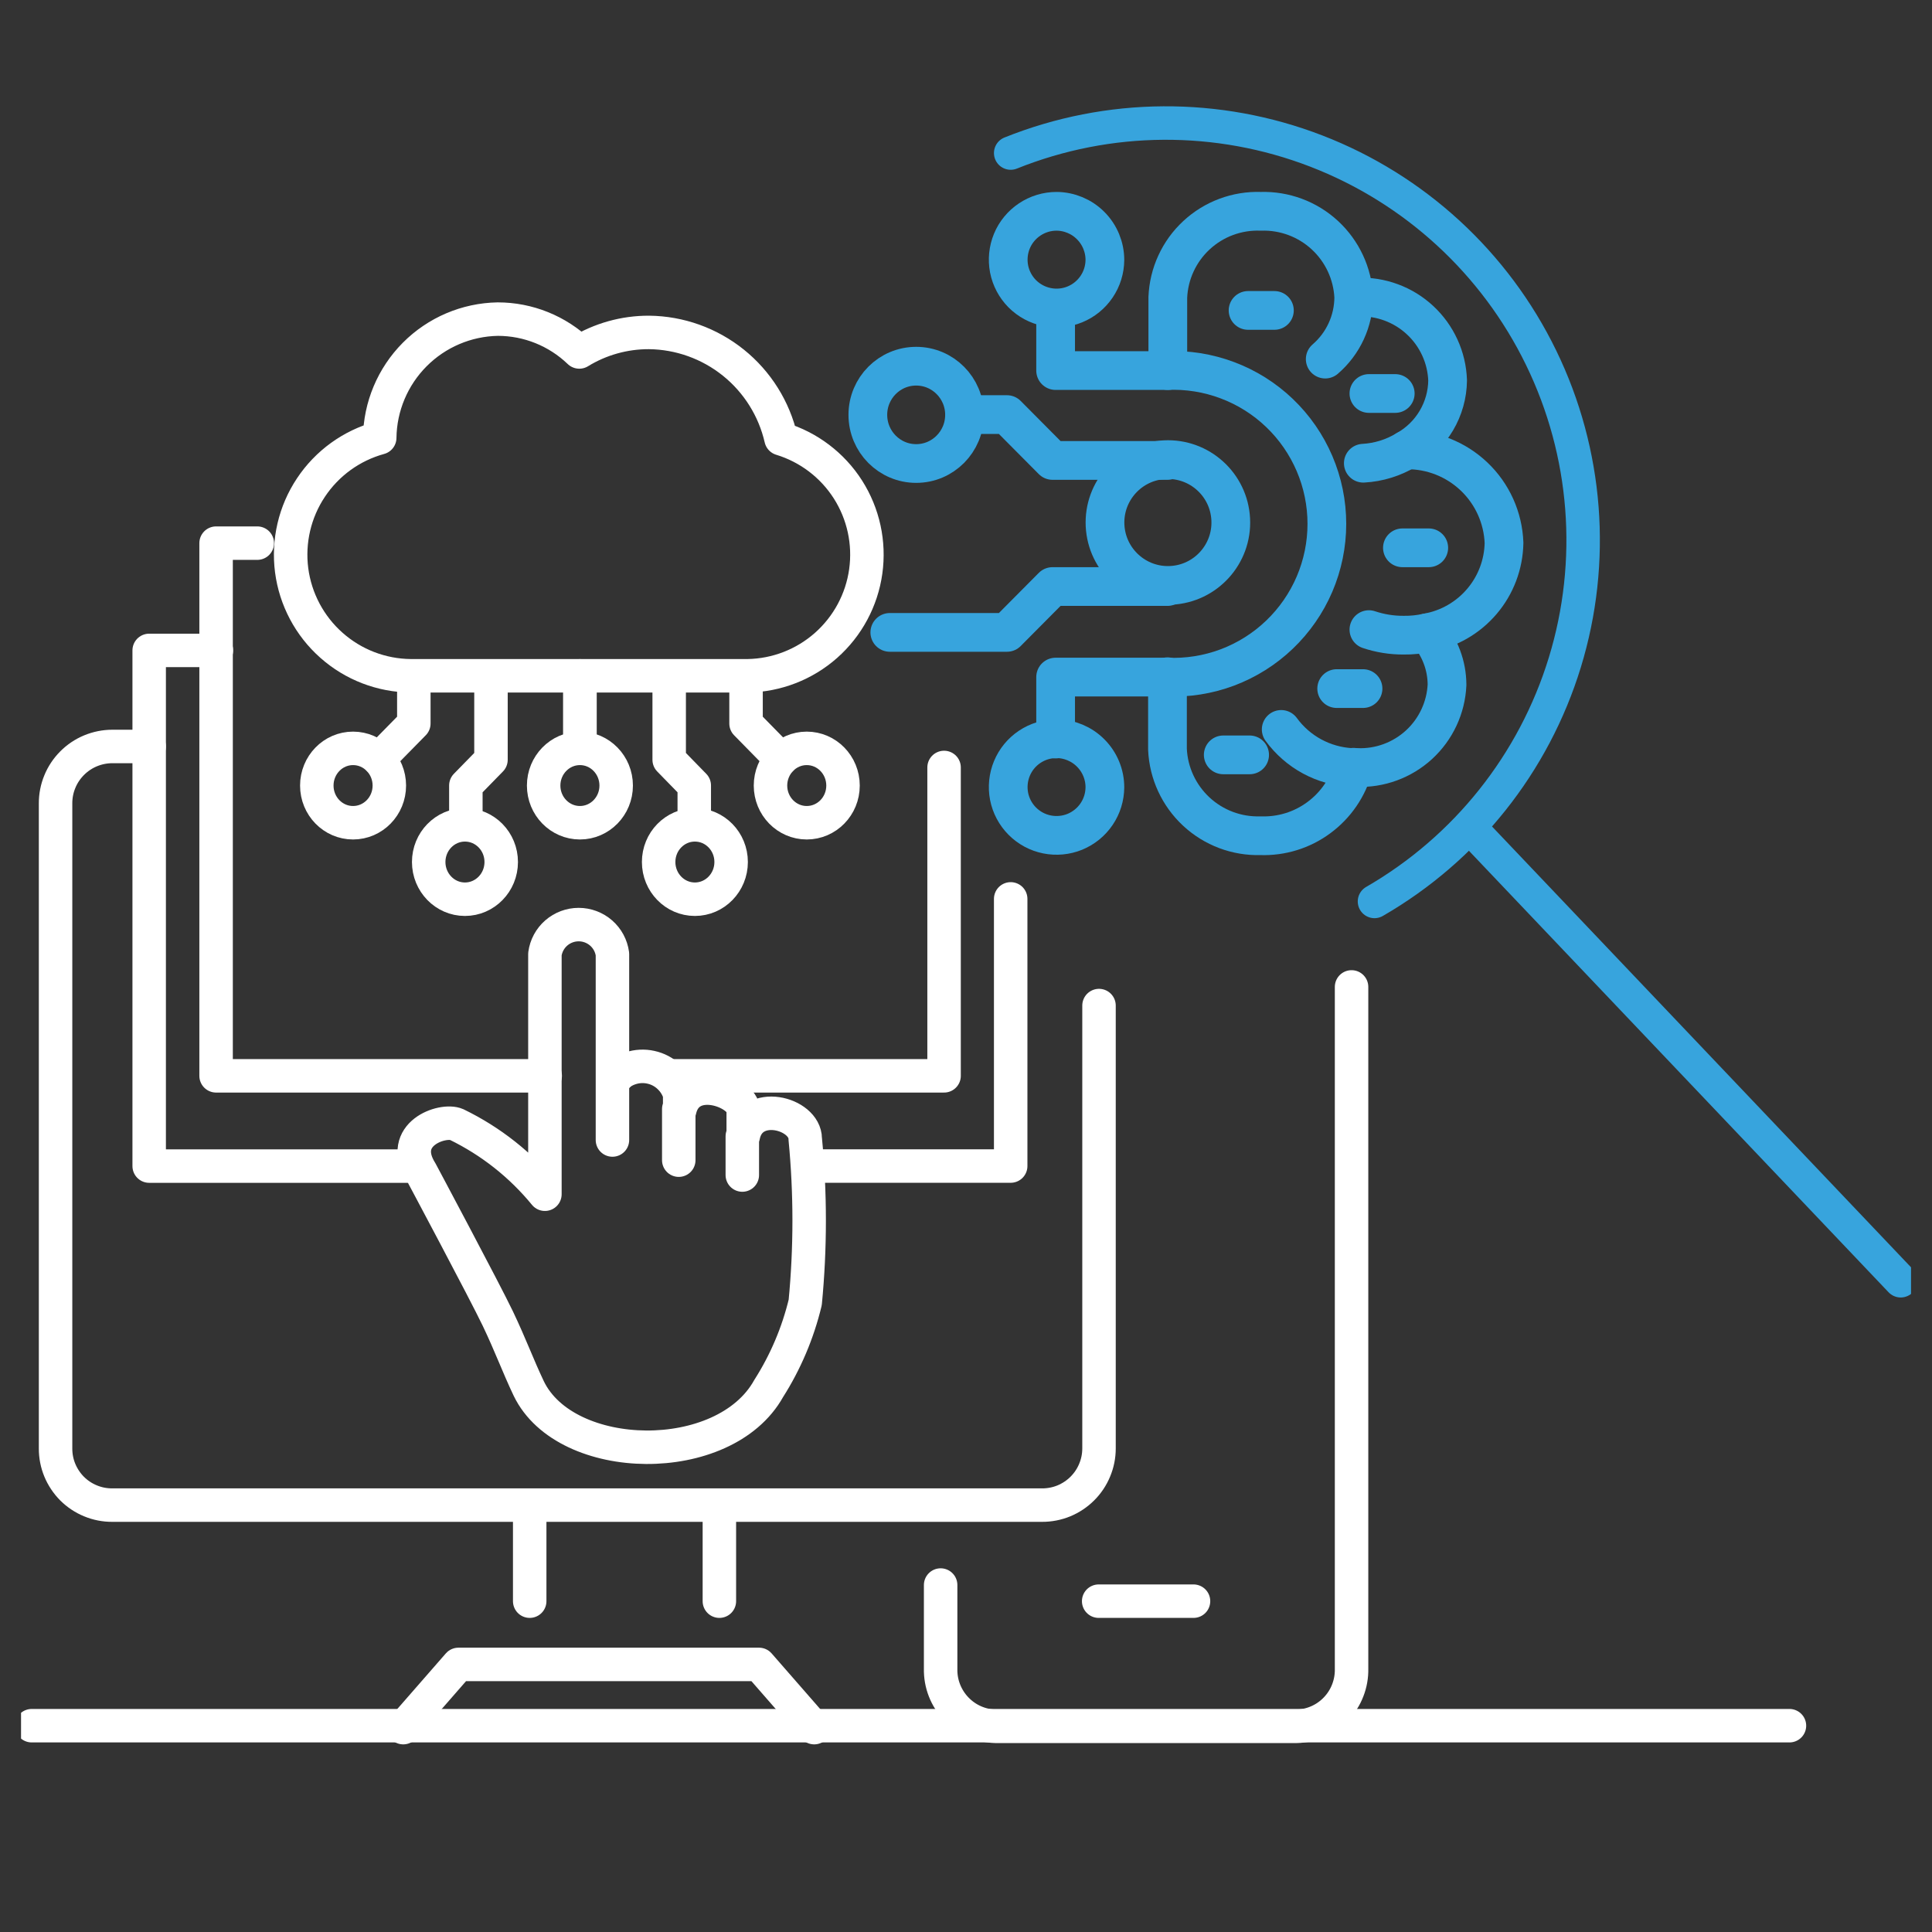 <svg width="46" height="46" viewBox="0 0 46 46" fill="none" xmlns="http://www.w3.org/2000/svg">
<rect x="0" y="0" width="46" height="46" fill="#333333" stroke="none"/>
<g clip-path="url(#clip0_1468_8568)">
<path d="M3.552 17.773H2.673C2.496 17.773 2.319 17.809 2.155 17.877C1.991 17.945 1.842 18.045 1.716 18.172C1.591 18.298 1.491 18.447 1.424 18.612C1.356 18.777 1.322 18.953 1.323 19.131V34.486C1.322 34.663 1.356 34.84 1.424 35.004C1.492 35.168 1.591 35.317 1.716 35.443C1.842 35.568 1.991 35.668 2.156 35.735C2.32 35.803 2.496 35.837 2.673 35.836H24.809C24.987 35.837 25.163 35.803 25.328 35.736C25.493 35.668 25.642 35.569 25.769 35.443C25.895 35.318 25.995 35.169 26.063 35.004C26.132 34.84 26.167 34.664 26.167 34.486V23.942" stroke="white" stroke-width="0.797" stroke-linecap="round" stroke-linejoin="round"/>
<path d="M9.601 41.134L10.915 39.629H18.072L19.386 41.134" stroke="white" stroke-width="0.797" stroke-linecap="round" stroke-linejoin="round"/>
<path d="M17.128 35.865V38.123" stroke="white" stroke-width="0.797" stroke-linecap="round" stroke-linejoin="round"/>
<path d="M12.612 38.123V35.865" stroke="white" stroke-width="0.797" stroke-linecap="round" stroke-linejoin="round"/>
<path d="M32.18 23.498V39.731C32.184 39.907 32.153 40.083 32.089 40.247C32.026 40.411 31.93 40.562 31.808 40.689C31.686 40.817 31.54 40.919 31.378 40.99C31.217 41.061 31.043 41.099 30.867 41.103H23.71C23.533 41.099 23.359 41.061 23.198 40.99C23.037 40.919 22.891 40.817 22.769 40.689C22.647 40.562 22.551 40.411 22.487 40.247C22.423 40.083 22.392 39.907 22.396 39.731V37.739" stroke="white" stroke-width="0.797" stroke-linecap="round" stroke-linejoin="round"/>
<path d="M26.159 38.123H28.417" stroke="white" stroke-width="0.797" stroke-linecap="round" stroke-linejoin="round"/>
<path d="M35.191 19.906L45.255 30.494" stroke="#37A4DD" stroke-width="0.797" stroke-linecap="round" stroke-linejoin="round"/>
<path d="M32.726 21.463C34.902 20.208 36.522 18.174 37.258 15.772C37.994 13.37 37.793 10.778 36.694 8.519C35.596 6.26 33.682 4.5 31.339 3.596C28.995 2.691 26.395 2.708 24.064 3.644" stroke="#37A4DD" stroke-width="0.797" stroke-linecap="round" stroke-linejoin="round"/>
<path d="M0.755 41.088H42.606" stroke="white" stroke-width="0.797" stroke-linecap="round" stroke-linejoin="round"/>
<path d="M5.153 15.486H3.552V27.764H9.868" stroke="white" stroke-width="0.797" stroke-linecap="round" stroke-linejoin="round"/>
<path d="M24.064 21.402V27.763H19.356" stroke="white" stroke-width="0.797" stroke-linecap="round" stroke-linejoin="round"/>
<path d="M12.981 25.615H5.145V15.485V15.337V12.932H6.126" stroke="white" stroke-width="0.797" stroke-linecap="round" stroke-linejoin="round"/>
<path d="M15.97 25.615H22.478V18.273" stroke="white" stroke-width="0.797" stroke-linecap="round" stroke-linejoin="round"/>
<path d="M14.707 25.617H14.634" stroke="white" stroke-width="0.797" stroke-linecap="round" stroke-linejoin="round"/>
<path d="M13.808 17.818V16.166V16.092" stroke="white" stroke-width="0.797" stroke-linecap="round" stroke-linejoin="round"/>
<path d="M13.808 16.164V17.817" stroke="white" stroke-width="0.797" stroke-linecap="round" stroke-linejoin="round"/>
<path d="M16.545 21.41C17.022 21.41 17.408 21.013 17.408 20.524C17.408 20.035 17.022 19.639 16.545 19.639C16.068 19.639 15.682 20.035 15.682 20.524C15.682 21.013 16.068 21.41 16.545 21.41Z" stroke="white" stroke-width="0.797" stroke-linecap="round" stroke-linejoin="round"/>
<path d="M13.808 19.589C14.284 19.589 14.671 19.193 14.671 18.704C14.671 18.215 14.284 17.818 13.808 17.818C13.331 17.818 12.944 18.215 12.944 18.704C12.944 19.193 13.331 19.589 13.808 19.589Z" stroke="white" stroke-width="0.797" stroke-linecap="round" stroke-linejoin="round"/>
<path d="M19.208 19.589C19.685 19.589 20.072 19.193 20.072 18.704C20.072 18.215 19.685 17.818 19.208 17.818C18.732 17.818 18.345 18.215 18.345 18.704C18.345 19.193 18.732 19.589 19.208 19.589Z" stroke="white" stroke-width="0.797" stroke-linecap="round" stroke-linejoin="round"/>
<path d="M18.596 18.076L17.763 17.227V16.18" stroke="white" stroke-width="0.797" stroke-linecap="round" stroke-linejoin="round"/>
<path d="M16.53 19.639V18.702L15.933 18.09V16.164" stroke="white" stroke-width="0.797" stroke-linecap="round" stroke-linejoin="round"/>
<path d="M11.07 21.41C11.547 21.41 11.934 21.013 11.934 20.524C11.934 20.035 11.547 19.639 11.07 19.639C10.594 19.639 10.207 20.035 10.207 20.524C10.207 21.013 10.594 21.41 11.07 21.41Z" stroke="white" stroke-width="0.797" stroke-linecap="round" stroke-linejoin="round"/>
<path d="M8.406 19.589C8.883 19.589 9.27 19.193 9.27 18.704C9.27 18.215 8.883 17.818 8.406 17.818C7.929 17.818 7.543 18.215 7.543 18.704C7.543 19.193 7.929 19.589 8.406 19.589Z" stroke="white" stroke-width="0.797" stroke-linecap="round" stroke-linejoin="round"/>
<path d="M9.019 18.076L9.853 17.227V16.18" stroke="white" stroke-width="0.797" stroke-linecap="round" stroke-linejoin="round"/>
<path d="M11.092 19.639V18.702L11.69 18.09V16.164" stroke="white" stroke-width="0.797" stroke-linecap="round" stroke-linejoin="round"/>
<path d="M11.852 7.598C12.575 7.598 13.271 7.878 13.793 8.38C14.292 8.074 14.867 7.913 15.453 7.915C16.185 7.923 16.893 8.177 17.463 8.636C18.033 9.095 18.432 9.732 18.596 10.446C19.253 10.646 19.818 11.074 20.188 11.653C20.558 12.233 20.708 12.925 20.613 13.605C20.518 14.286 20.183 14.91 19.668 15.366C19.154 15.821 18.494 16.078 17.806 16.09H9.779C9.083 16.084 8.412 15.826 7.892 15.364C7.371 14.903 7.034 14.268 6.944 13.578C6.855 12.888 7.017 12.188 7.403 11.609C7.788 11.029 8.37 10.608 9.041 10.424C9.05 9.68 9.349 8.969 9.874 8.441C10.399 7.913 11.108 7.611 11.852 7.598Z" stroke="white" stroke-width="0.797" stroke-linecap="round" stroke-linejoin="round"/>
<path d="M14.604 25.704C14.713 25.58 14.853 25.487 15.01 25.436C15.167 25.384 15.335 25.375 15.496 25.411C15.658 25.446 15.807 25.524 15.927 25.637C16.048 25.75 16.137 25.893 16.183 26.051V26.435C16.39 25.505 17.696 26 17.696 26.435V27.055C17.866 26.154 19.172 26.501 19.172 27.114C19.297 28.409 19.297 29.714 19.172 31.01C18.997 31.737 18.703 32.43 18.301 33.061C17.246 34.957 13.475 34.891 12.59 33.061C12.324 32.5 12.162 32.043 11.852 31.393C11.542 30.744 10.022 27.896 10.022 27.896C9.461 27.003 10.539 26.627 10.871 26.774C11.684 27.169 12.401 27.735 12.974 28.434V22.716C13 22.522 13.096 22.343 13.244 22.214C13.392 22.085 13.582 22.014 13.778 22.014C13.974 22.014 14.164 22.085 14.312 22.214C14.46 22.343 14.556 22.522 14.582 22.716V27.143M16.161 26.405V27.623M17.674 27.977V27.055" stroke="white" stroke-width="0.797" stroke-linecap="round" stroke-linejoin="round"/>
<path d="M30.505 17.367C30.699 17.633 30.95 17.853 31.24 18.01C31.53 18.167 31.851 18.257 32.18 18.274H32.306C32.851 18.296 33.383 18.101 33.786 17.732C34.188 17.363 34.428 16.849 34.453 16.304C34.451 15.848 34.286 15.409 33.988 15.065" stroke="#37A4DD" stroke-width="0.922" stroke-linecap="round" stroke-linejoin="round"/>
<path d="M32.46 11.029C32.823 11.009 33.175 10.9 33.486 10.711C33.78 10.546 34.026 10.306 34.198 10.016C34.37 9.726 34.463 9.396 34.467 9.059C34.458 8.788 34.395 8.521 34.282 8.275C34.169 8.028 34.009 7.806 33.81 7.622C33.611 7.437 33.378 7.294 33.123 7.2C32.869 7.106 32.599 7.063 32.328 7.074H32.254" stroke="#37A4DD" stroke-width="0.922" stroke-linecap="round" stroke-linejoin="round"/>
<path d="M33.486 10.711C34.085 10.705 34.663 10.933 35.097 11.346C35.532 11.759 35.787 12.326 35.81 12.925C35.801 13.437 35.615 13.931 35.282 14.321C34.95 14.711 34.492 14.974 33.988 15.064C33.801 15.106 33.611 15.126 33.42 15.123C33.139 15.125 32.859 15.08 32.593 14.991" stroke="#37A4DD" stroke-width="0.922" stroke-linecap="round" stroke-linejoin="round"/>
<path d="M32.453 16.395H31.826" stroke="#37A4DD" stroke-width="0.922" stroke-linecap="round" stroke-linejoin="round"/>
<path d="M34.018 13.043H33.391" stroke="#37A4DD" stroke-width="0.922" stroke-linecap="round" stroke-linejoin="round"/>
<path d="M33.22 9.369H32.593" stroke="#37A4DD" stroke-width="0.922" stroke-linecap="round" stroke-linejoin="round"/>
<path d="M30.343 7.391H29.716" stroke="#37A4DD" stroke-width="0.922" stroke-linecap="round" stroke-linejoin="round"/>
<path d="M29.753 17.973H29.125" stroke="#37A4DD" stroke-width="0.922" stroke-linecap="round" stroke-linejoin="round"/>
<path d="M27.797 16.113V17.84C27.822 18.405 28.068 18.937 28.483 19.323C28.897 19.708 29.446 19.915 30.011 19.898C30.51 19.916 31 19.765 31.401 19.468C31.803 19.172 32.093 18.749 32.224 18.268" stroke="#37A4DD" stroke-width="0.922" stroke-linecap="round" stroke-linejoin="round"/>
<path d="M27.805 8.823V7.082C27.828 6.517 28.073 5.984 28.488 5.6C28.903 5.215 29.453 5.011 30.018 5.031C30.582 5.013 31.13 5.217 31.544 5.599C31.958 5.982 32.205 6.511 32.232 7.074C32.231 7.355 32.17 7.632 32.053 7.886C31.936 8.141 31.765 8.367 31.553 8.55" stroke="#37A4DD" stroke-width="0.922" stroke-linecap="round" stroke-linejoin="round"/>
<path d="M27.882 13.937C28.708 13.896 29.345 13.192 29.303 12.366C29.262 11.54 28.559 10.903 27.733 10.945C26.907 10.986 26.27 11.689 26.311 12.515C26.353 13.342 27.056 13.978 27.882 13.937Z" stroke="#37A4DD" stroke-width="0.922" stroke-linecap="round" stroke-linejoin="round"/>
<path d="M25.134 7.348V8.823H27.775C28.268 8.801 28.761 8.879 29.223 9.053C29.685 9.226 30.107 9.491 30.463 9.832C30.82 10.173 31.104 10.583 31.298 11.037C31.492 11.49 31.592 11.979 31.592 12.472C31.592 12.966 31.492 13.454 31.298 13.908C31.104 14.361 30.82 14.771 30.463 15.112C30.107 15.453 29.685 15.718 29.223 15.892C28.761 16.065 28.268 16.143 27.775 16.121H25.134V17.596" stroke="#37A4DD" stroke-width="0.922" stroke-linecap="round" stroke-linejoin="round"/>
<path d="M26.307 6.19C26.305 6.417 26.237 6.639 26.109 6.827C25.982 7.015 25.802 7.162 25.591 7.248C25.381 7.334 25.15 7.356 24.927 7.31C24.704 7.265 24.5 7.155 24.339 6.994C24.179 6.832 24.07 6.627 24.026 6.404C23.983 6.181 24.006 5.95 24.093 5.74C24.18 5.53 24.328 5.351 24.517 5.225C24.706 5.099 24.928 5.031 25.156 5.031C25.462 5.033 25.755 5.156 25.97 5.373C26.186 5.59 26.307 5.884 26.307 6.19Z" stroke="#37A4DD" stroke-width="0.922" stroke-linecap="round" stroke-linejoin="round"/>
<path d="M21.814 11.036C22.449 11.036 22.965 10.517 22.965 9.877C22.965 9.237 22.449 8.719 21.814 8.719C21.178 8.719 20.663 9.237 20.663 9.877C20.663 10.517 21.178 11.036 21.814 11.036Z" stroke="#37A4DD" stroke-width="0.922" stroke-linecap="round" stroke-linejoin="round"/>
<path d="M26.307 18.746C26.305 18.974 26.237 19.195 26.109 19.384C25.982 19.572 25.802 19.718 25.591 19.805C25.381 19.89 25.15 19.912 24.927 19.867C24.704 19.822 24.5 19.712 24.339 19.55C24.179 19.389 24.07 19.184 24.026 18.961C23.983 18.738 24.006 18.507 24.093 18.297C24.18 18.087 24.328 17.907 24.517 17.781C24.706 17.655 24.928 17.588 25.156 17.588C25.462 17.59 25.755 17.713 25.97 17.93C26.186 18.147 26.307 18.44 26.307 18.746Z" stroke="#37A4DD" stroke-width="0.922" stroke-linecap="round" stroke-linejoin="round"/>
<path d="M22.972 9.871H23.975L25.06 10.963H27.797" stroke="#37A4DD" stroke-width="0.922" stroke-linecap="round" stroke-linejoin="round"/>
<path d="M27.797 13.965H25.06L23.975 15.057H21.186" stroke="#37A4DD" stroke-width="0.922" stroke-linecap="round" stroke-linejoin="round"/>
</g>
<defs>
<clipPath id="clip0_1468_8568">
<rect width="45" height="45" fill="white" transform="translate(0.501 0.285)"/>
</clipPath>
</defs>
</svg>
